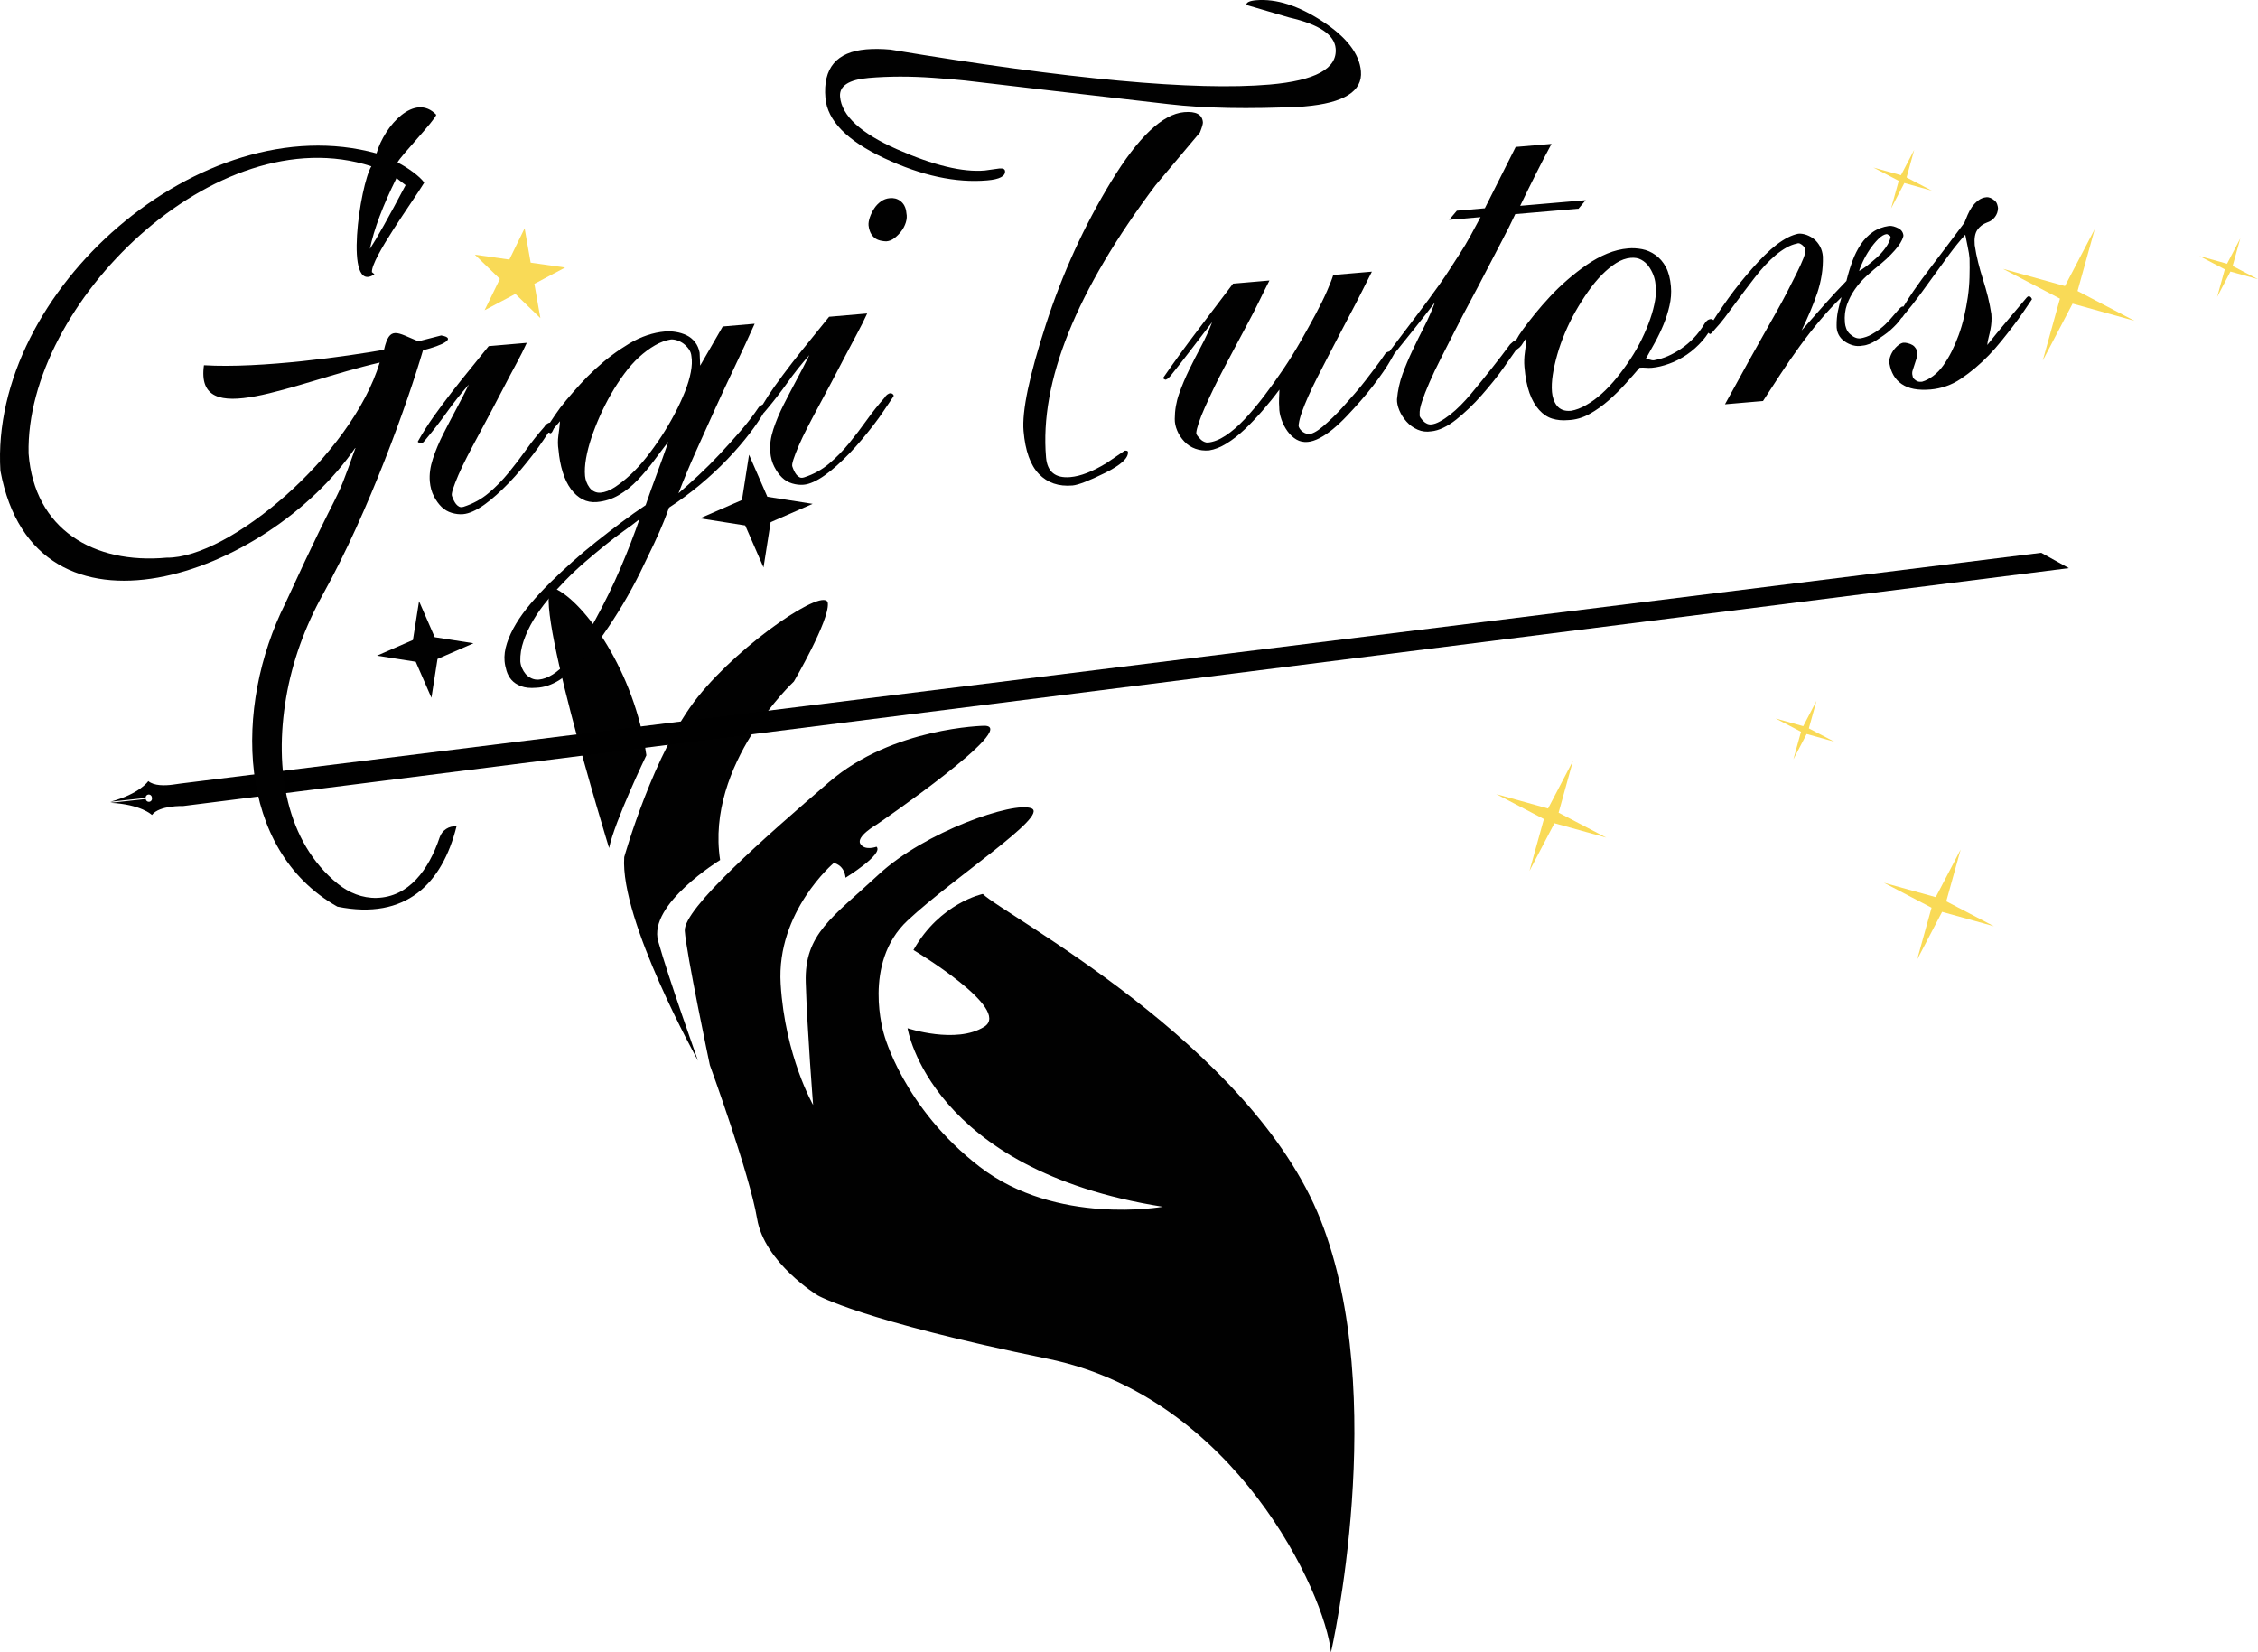 <?xml version="1.0" encoding="UTF-8"?><svg id="a" xmlns="http://www.w3.org/2000/svg" viewBox="0 0 735.16 537.96"><path d="m433.34,537.95s19.21-83.58-3.36-140.74-103.28-99.43-110-106.16c0,0-13.93,2.88-22.58,18.25,0,0,32.18,19.21,23.06,24.98-9.13,5.76-24.98.48-24.98.48,0,0,7.21,46.11,83.1,58.12,0,0-34.59,6.24-59.56-12.97s-31.22-43.23-31.22-43.23c0,0-7.21-23.06,7.69-36.99,14.89-13.93,46.11-34.1,40.35-36.51-5.76-2.4-34.71,7.55-49.78,21.55s-24.2,19.28-23.72,35.14c.48,15.85,2.4,39.87,2.4,39.87,0,0-9.13-15.85-10.57-39.39s17.29-39.39,17.29-39.39c0,0,3.36.48,3.84,4.8,0,0,12.49-7.69,10.09-10.09,0,0-3.84,1.44-5.28-.96s5.28-6.24,5.28-6.24c0,0,47.07-32.18,35.07-32.18,0,0-29.78.48-50.44,18.25-20.66,17.77-47.55,41.31-47.07,48.52s8.17,43.71,8.17,43.71c0,0,12.97,35.55,15.37,49.96s19.69,24.98,19.69,24.98c0,0,13.93,8.17,74.93,20.66s90.31,76.38,92.23,95.59h0Z" style="fill:#010101; stroke-width:0px;"/><path d="m227.26,345.33s-25.46-45.63-24.02-66.29c0,0,9.61-34.26,24.02-52.2s41.79-36.19,42.27-30.42c.48,5.76-11.05,25.46-11.05,25.46,0,0-28.82,26.9-24.02,58.12,0,0-23.54,14.41-20.17,26.42,3.36,12.01,12.97,38.91,12.97,38.91h0Z" style="fill:#010101; stroke-width:0px;"/><path d="m198.31,276.1s-27.25-88.8-17.64-84.48,25.94,26.9,29.78,54.28c0,0-10.35,21.49-12.14,30.2Z" style="fill:#010101; stroke-width:0px;"/><path d="m59.63,262.42s-7.75-.27-10.16,2.91c0,0-3.55-3.48-13.56-3.95l11.46-1.23h.08c.06.55.57.96,1.13.9s.97-.57.91-1.13l-.04-.34c-.06-.56-.57-.97-1.13-.91s-.97.57-.91,1.13h-.08l-11.46,1.24c9.68-2.58,12.41-6.74,12.41-6.74,1.87,1.6,5.46,1.49,7.93,1.16l2.63-.37,605.74-75.12,9,5L59.63,262.42Z" style="stroke-width:0px;"/><polygon points="665.08 117.4 670.68 97.23 652.14 87.53 672.31 93.13 682.01 74.58 676.41 94.75 694.96 104.45 674.79 98.85 665.08 117.4" style="fill:#f9da57; stroke-width:0px;"/><polygon points="497.97 283.53 502.66 266.66 487.14 258.54 504.01 263.23 512.13 247.71 507.45 264.58 522.96 272.7 506.09 268.02 497.97 283.53" style="fill:#f9da57; stroke-width:0px;"/><polygon points="624.19 312.39 628.88 295.52 613.36 287.4 630.24 292.09 638.36 276.57 633.67 293.44 649.19 301.56 632.31 296.88 624.19 312.39" style="fill:#f9da57; stroke-width:0px;"/><polygon points="583.89 247.23 586.38 238.24 578.12 233.92 587.1 236.42 591.42 228.16 588.93 237.14 597.19 241.46 588.21 238.97 583.89 247.23" style="fill:#f9da57; stroke-width:0px;"/><polygon points="721.86 96.68 724.35 87.69 716.09 83.37 725.08 85.86 729.4 77.6 726.9 86.59 735.16 90.91 726.18 88.41 721.86 96.68" style="fill:#f9da57; stroke-width:0px;"/><polygon points="615.7 67.85 618.2 58.87 609.94 54.55 618.92 57.04 623.24 48.78 620.75 57.77 629.01 62.09 620.02 59.59 615.7 67.85" style="fill:#f9da57; stroke-width:0px;"/><polygon points="248.59 184.74 242.63 171.07 227.89 168.75 241.57 162.79 243.88 148.05 249.84 161.73 264.58 164.04 250.91 170 248.59 184.74" style="fill:#010101; stroke-width:0px;"/><polygon points="140.46 227.17 135.35 215.45 122.73 213.47 134.44 208.36 136.43 195.73 141.53 207.45 154.16 209.43 142.44 214.54 140.46 227.17" style="fill:#010101; stroke-width:0px;"/><path d="m143.15,272.6c-3.6,10.71-10.13,19.45-20.51,19.73-4.61.13-9.05-1.66-12.64-4.56-16.82-13.61-20.82-37.31-16.86-60.58,2.01-11.84,6.18-23.23,12.02-33.73,15.08-27.14,27.66-62.74,32.56-79.43,6.42-1.59,11.09-3.95,5.92-4.82l-7.44,1.91c-6.92-2.82-9.35-5.25-11.17,2.74-11.44,2.06-40.11,6.18-58.63,5.05-3.03,21.54,28.86,5.67,57.22-.87-9.15,30.23-49.12,63.78-69.31,63.52-23.84,2.19-43.13-9.23-45-33.9-1.12-48.72,60.99-110.04,111.6-93.52-3.67,5.91-9.11,42.09,1,35.15l-.82-.69c-.29-4.43,13.34-23.04,17.01-29.1-1.14-1.97-5.88-5.27-8.68-6.6.79-1.87,12.25-13.8,12.61-15.54-6.94-7.31-16.8,3.42-19.45,12.58C65.59,34.19-3.43,94.65.13,153.26c11.25,60.77,86.79,34.58,115.7-7.69-7.94,22.33-3.03,7.5-22.93,50.85-16.88,33.74-15.93,80.23,16.94,98.76,22.39,4.53,34.18-7.61,38.79-26.13-2.43-.24-4.7,1.23-5.48,3.55h0Zm-14.07-214.61l2.98,2.28c-5.52,10.45-9.4,17.37-11.64,20.78,1.31-6.36,4.2-14.05,8.66-23.05h0Z" style="fill:#010101; stroke-width:0px;"/><path d="m289.89,128.03c-.36.03-.72.19-1.06.46-.34.28-.62.6-.83.99-2.01,2.26-3.94,4.69-5.8,7.29-1.86,2.61-3.78,5.13-5.78,7.57-1.99,2.44-4.16,4.65-6.5,6.62-2.34,1.98-5.06,3.47-8.15,4.47-.6.18-1.09.16-1.47-.06-.39-.21-.72-.49-.99-.83-.28-.34-.52-.75-.75-1.22-.22-.47-.42-.94-.58-1.42-.15-.35-.04-1.13.35-2.32.39-1.2.96-2.68,1.73-4.47.77-1.78,1.72-3.79,2.88-6.03,1.15-2.24,2.39-4.58,3.71-7.02,1.32-2.44,2.69-5,4.11-7.7,1.42-2.69,2.81-5.35,4.18-7.98,1.36-2.62,2.71-5.16,4.03-7.6s2.44-4.68,3.37-6.72l-12.4,1.07c-1.99,2.5-4.01,5-6.06,7.5s-4.06,5.03-6.05,7.59c-1.98,2.56-3.9,5.14-5.76,7.75-1.31,1.84-2.53,3.76-3.71,5.71-.15.06-.3.14-.46.25-.29.21-.55.39-.78.53-1.73,2.6-3.72,5.19-5.94,7.77-2.23,2.58-4.49,5.1-6.79,7.56-2.3,2.46-4.61,4.77-6.93,6.93-2.32,2.16-4.51,4.12-6.56,5.89,1.7-4.43,3.57-8.94,5.63-13.52,2.05-4.59,4.13-9.2,6.24-13.85,2.11-4.65,4.28-9.3,6.51-13.97,2.23-4.66,4.37-9.28,6.43-13.87l-10.39.89-7.35,12.75c-.06-.73-.09-1.43-.09-2.1s-.03-1.37-.09-2.1c-.24-1.32-.74-2.48-1.49-3.45-.76-.97-1.68-1.72-2.76-2.24-1.09-.52-2.25-.88-3.49-1.08-1.24-.2-2.41-.25-3.5-.16-1.95.17-3.9.58-5.86,1.24-1.96.66-3.91,1.56-5.83,2.71s-3.8,2.41-5.64,3.79-3.64,2.88-5.4,4.5-3.42,3.29-4.99,5.02c-1.57,1.73-3.04,3.42-4.43,5.07-1.39,1.65-2.63,3.29-3.71,4.91-.57.86-1.11,1.67-1.63,2.44h0c-.36.03-.72.19-1.06.46-.34.28-.62.61-.83.99-2.01,2.26-3.94,4.69-5.8,7.29-1.86,2.61-3.78,5.13-5.78,7.57-1.99,2.44-4.16,4.65-6.5,6.62-2.34,1.98-5.06,3.47-8.15,4.47-.6.18-1.09.16-1.47-.05s-.72-.49-.99-.83c-.28-.34-.52-.75-.75-1.22-.22-.47-.42-.94-.58-1.42-.15-.36-.04-1.13.35-2.33s.96-2.68,1.73-4.47c.77-1.78,1.72-3.79,2.88-6.03,1.15-2.24,2.39-4.58,3.71-7.02s2.69-5.01,4.11-7.7,2.81-5.35,4.18-7.98c1.36-2.63,2.71-5.16,4.03-7.6,1.32-2.44,2.44-4.68,3.37-6.72l-12.4,1.07c-1.99,2.5-4.01,5-6.06,7.5s-4.06,5.03-6.05,7.59c-1.98,2.56-3.9,5.14-5.76,7.75s-3.58,5.33-5.17,8.16c-.11.13,0,.28.31.43.32.15.6.22.84.2.24-.02.5-.19.78-.53.28-.33.53-.63.75-.89,2.44-2.9,4.7-5.82,6.78-8.75,2.07-2.93,4.45-5.92,7.12-8.97-1.25,2.56-2.61,5.22-4.09,7.97-1.48,2.76-2.9,5.48-4.26,8.17s-2.48,5.36-3.35,8c-.87,2.65-1.21,5.13-1.01,7.43.16,1.82.6,3.43,1.34,4.84.73,1.41,1.57,2.56,2.5,3.46.93.9,2.03,1.54,3.29,1.92s2.49.52,3.71.42c.97-.08,2.05-.39,3.23-.92s2.4-1.25,3.67-2.15,2.59-1.97,3.95-3.19,2.72-2.53,4.07-3.93,2.69-2.89,4.02-4.48,2.6-3.16,3.82-4.74c1.21-1.57,2.36-3.17,3.44-4.79.54-.81,1.07-1.6,1.58-2.36.02,0,.03,0,.05.02.25.04.44.11.57.23.24-.02.47-.22.68-.61.21-.39.37-.7.47-.96.33-.4.67-.79,1-1.19.33-.4.67-.79,1-1.19-.12,1.48-.29,3.03-.52,4.63-.23,1.61-.21,3.2.04,4.77.22,2.55.67,4.93,1.35,7.14.68,2.21,1.57,4.06,2.68,5.55,1.11,1.5,2.37,2.61,3.78,3.35,1.41.73,2.96,1.03,4.67.88,2.55-.22,4.94-.98,7.15-2.27,2.21-1.29,4.27-2.94,6.18-4.94,1.91-2,3.69-4.11,5.33-6.34,1.65-2.22,3.18-4.25,4.62-6.09-1.18,3.41-2.41,6.85-3.7,10.33s-2.53,6.92-3.7,10.33c-2.55,1.69-5.2,3.57-7.96,5.64-2.76,2.07-5.49,4.17-8.18,6.31-2.69,2.13-5.29,4.31-7.79,6.55s-4.91,4.49-7.22,6.77-4.41,4.54-6.3,6.79c-1.89,2.24-3.48,4.43-4.76,6.56s-2.27,4.23-2.94,6.31c-.68,2.08-.94,4.03-.78,5.85.08.97.3,2.02.64,3.16.35,1.13.89,2.13,1.64,2.98.75.85,1.78,1.53,3.11,2.03s2.97.66,4.91.5c2.56-.1,5.12-.96,7.67-2.59,2.55-1.63,5.01-3.71,7.36-6.24s4.65-5.39,6.88-8.58c2.23-3.2,4.37-6.5,6.4-9.92s3.88-6.83,5.55-10.21c1.66-3.39,3.17-6.52,4.52-9.39,1.34-2.87,2.42-5.32,3.22-7.35s1.35-3.48,1.64-4.37c3.48-2.26,6.82-4.72,10.02-7.38s6.17-5.43,8.93-8.3c2.75-2.87,5.23-5.74,7.43-8.63,1.72-2.26,3.18-4.41,4.39-6.47.08-.07.17-.16.26-.26.28-.33.53-.62.75-.89,2.44-2.9,4.7-5.82,6.78-8.76,2.07-2.93,4.45-5.92,7.12-8.97-1.25,2.56-2.61,5.22-4.09,7.97-1.48,2.76-2.9,5.48-4.26,8.17s-2.48,5.36-3.35,8c-.87,2.65-1.21,5.13-1.01,7.43.16,1.82.6,3.44,1.34,4.84.73,1.41,1.57,2.56,2.5,3.46.93.9,2.03,1.54,3.29,1.92s2.49.52,3.71.42c.97-.08,2.05-.39,3.23-.92,1.18-.53,2.4-1.25,3.67-2.15,1.27-.9,2.59-1.97,3.95-3.19,1.37-1.22,2.72-2.53,4.07-3.93s2.69-2.89,4.02-4.48,2.6-3.16,3.82-4.74c1.21-1.57,2.36-3.17,3.44-4.8,1.08-1.62,2.12-3.15,3.09-4.58.1-.25.02-.49-.24-.71-.27-.22-.52-.32-.76-.3h-.03Zm-84.43,48.5c-1.05,2.72-2.19,5.51-3.41,8.37s-2.54,5.73-3.94,8.6c-1.41,2.87-2.85,5.66-4.33,8.36s-3.01,5.22-4.58,7.56-3.11,4.37-4.62,6.09-3.04,3.08-4.61,4.07-3.08,1.55-4.54,1.68c-.85.07-1.66-.07-2.43-.43-.76-.37-1.38-.83-1.87-1.4-.48-.57-.87-1.21-1.18-1.92-.31-.71-.49-1.43-.55-2.16-.07-2.2.29-4.43,1.08-6.7.79-2.27,1.84-4.54,3.18-6.79,1.34-2.26,2.92-4.48,4.75-6.65,1.83-2.18,3.76-4.3,5.79-6.37,2.03-2.08,4.15-4.06,6.37-5.97s4.39-3.71,6.51-5.43c2.12-1.71,4.15-3.27,6.12-4.66,1.96-1.39,3.63-2.64,5-3.74-.79,2.27-1.7,4.77-2.75,7.49h.01Zm9.89-34.46c-1.57,2.4-3.21,4.68-4.92,6.85-1.71,2.17-3.45,4.06-5.2,5.68-1.76,1.62-3.45,2.96-5.07,4.02-1.62,1.06-3.16,1.65-4.62,1.78-.73.06-1.41-.06-2.05-.37s-1.17-.75-1.58-1.33c-.42-.58-.75-1.19-.99-1.84s-.39-1.28-.44-1.89c-.15-1.7-.04-3.61.33-5.72s.94-4.33,1.72-6.67c.78-2.33,1.71-4.71,2.78-7.12,1.08-2.42,2.28-4.79,3.61-7.11,1.33-2.32,2.76-4.52,4.3-6.61,1.53-2.09,3.15-3.91,4.85-5.47,1.7-1.55,3.43-2.83,5.18-3.84,1.75-1,3.47-1.64,5.16-1.91.61-.05,1.29.04,2.04.28s1.46.61,2.12,1.1c.65.5,1.22,1.09,1.71,1.78s.77,1.47.84,2.32c.25,1.45.18,3.17-.2,5.16-.38,1.99-1.02,4.13-1.93,6.41-.91,2.28-2.02,4.67-3.33,7.17-1.32,2.5-2.76,4.95-4.32,7.35v-.02Z" style="fill:#010101; stroke-width:0px;"/><path d="m294.45,66.95c-.36-.64-.81-1.15-1.33-1.54-.52-.38-1.07-.64-1.63-.78-.56-.13-1.15-.18-1.75-.12-1.09.09-2.07.45-2.94,1.08-.87.62-1.6,1.39-2.19,2.3s-1.06,1.87-1.41,2.88c-.34,1.01-.48,1.88-.42,2.61.05.61.2,1.24.44,1.89s.59,1.24,1.07,1.75c.47.51,1.06.89,1.75,1.13.69.25,1.53.39,2.52.43.97-.08,1.86-.43,2.66-1.06.8-.62,1.54-1.35,2.2-2.21.66-.85,1.16-1.81,1.5-2.88.33-1.07.4-2.08.19-3.05-.08-.97-.31-1.78-.67-2.42h.01Z" style="fill:#010101; stroke-width:0px;"/><path d="m390.67,43.15c.69-1.75,1.02-2.87.97-3.37-.22-2.51-2.25-3.6-6.1-3.27-7.03.61-14.95,8.12-23.74,22.54-8.79,14.42-15.89,29.96-21.29,46.62s-7.82,28.22-7.26,34.66c.55,6.44,2.22,11.11,5,13.99s6.43,4.13,10.95,3.74c1.84-.16,5.35-1.52,10.53-4.07,5.18-2.56,7.68-4.84,7.51-6.85-.03-.34-.38-.47-1.05-.42l-5.98,4.06c-4.49,2.74-8.41,4.27-11.75,4.55-4.86.42-7.49-1.72-7.89-6.41-2.12-24.62,9.76-54.15,35.64-88.6l14.46-17.19v.02Z" style="fill:#010101; stroke-width:0px;"/><path d="m325.38,54.85l-4.75.66c-7.2.62-16.72-1.68-28.56-6.9s-18.02-10.93-18.56-17.12c-.3-3.52,2.81-5.56,9.34-6.12,6.53-.56,13.53-.57,21-.04,4.24.31,7.68.6,10.32.88,2.64.28,6.17.7,10.61,1.24,4.43.55,23.01,2.7,55.72,6.46,11.59,1.36,26.03,1.64,43.34.82l1-.09c12.72-1.1,18.81-4.91,18.25-11.44-.49-5.69-4.67-11.11-12.53-16.25-7.87-5.14-15.06-7.43-21.6-6.87-2.18.19-3.23.7-3.16,1.54l14.02,4.1c9.63,2.21,14.65,5.57,15.04,10.09.56,6.53-6.61,10.44-21.51,11.72-24.28,2.09-65.43-1.7-123.45-11.38-2.89-.26-5.51-.28-7.85-.08-9.71.84-14.15,6.12-13.31,15.83.64,7.37,7.02,13.9,19.15,19.6,12.13,5.7,23.3,8.11,33.52,7.23,4.02-.34,5.96-1.36,5.81-3.03-.06-.67-.68-.95-1.84-.85h0Z" style="fill:#010101; stroke-width:0px;"/><path d="m661.3,96.86c-.27-.28-.53-.41-.77-.39-.25.02-.48.16-.7.43-.22.27-.39.47-.5.59-2.11,2.51-4.19,4.98-6.25,7.42-2.06,2.44-4.08,4.91-6.06,7.41.06-.74.2-1.55.43-2.43.23-.87.43-1.75.6-2.62s.28-1.7.33-2.51c.05-.8.04-1.63-.03-2.48-.29-1.93-.67-3.83-1.13-5.69-.47-1.86-.99-3.71-1.58-5.56s-1.12-3.7-1.58-5.56c-.47-1.86-.85-3.75-1.13-5.69-.19-2.19.1-3.83.86-4.94.76-1.1,1.79-1.9,3.1-2.38,1.07-.34,1.94-.93,2.6-1.79.66-.85,1-1.83,1.03-2.93-.03-.36-.13-.79-.29-1.26s-.44-.88-.84-1.21-.82-.6-1.26-.81c-.45-.2-.91-.29-1.4-.25-.97.08-1.86.43-2.66,1.05s-1.48,1.32-2.02,2.1c-.55.78-1.02,1.65-1.43,2.6s-.76,1.81-1.06,2.57c-1.87,2.49-3.71,4.94-5.52,7.36s-3.65,4.85-5.52,7.27c-1.87,2.43-3.71,4.94-5.5,7.54-1.14,1.66-2.23,3.37-3.29,5.12-.07-.02-.14-.05-.22-.04-.25.02-.48.13-.71.34-.23.2-.4.37-.51.5-1.11,1.32-2.14,2.51-3.09,3.57s-1.91,1.97-2.89,2.73c-.98.76-1.99,1.43-3.04,2.01s-2.24.99-3.57,1.23c-.61.05-1.2-.05-1.77-.31-.57-.25-1.13-.64-1.66-1.14-.53-.5-.92-1.08-1.16-1.74-.24-.65-.39-1.28-.44-1.89-.19-2.19.04-4.16.68-5.93.64-1.77,1.51-3.44,2.6-5,1.09-1.56,2.37-3.02,3.85-4.37,1.47-1.35,3.07-2.71,4.79-4.08,1.14-.95,2.16-1.9,3.06-2.84.9-.93,1.65-1.79,2.26-2.58.6-.79,1.06-1.53,1.37-2.23.31-.7.45-1.17.43-1.41-.04-.48-.2-.93-.48-1.34-.28-.4-.68-.74-1.19-1s-1.02-.46-1.52-.6-1-.19-1.48-.15c-2.06.3-3.84.97-5.33,2.02-1.5,1.05-2.8,2.38-3.88,4.01-1.09,1.63-2,3.45-2.74,5.47-.74,2.03-1.39,4.16-1.93,6.41-2.48,2.54-4.91,5.17-7.31,7.88-2.4,2.72-4.83,5.47-7.28,8.25,1.03-2.17,1.99-4.27,2.85-6.31.86-2.03,1.61-4,2.25-5.89.63-1.89,1.11-3.83,1.43-5.82.32-1.98.45-4.02.39-6.09-.1-1.21-.41-2.29-.92-3.23-.51-.93-1.13-1.71-1.85-2.32-.73-.61-1.56-1.09-2.51-1.44-.95-.34-1.85-.48-2.7-.41-1.08.22-2.21.62-3.38,1.21s-2.39,1.37-3.66,2.33c-1.26.97-2.57,2.12-3.92,3.46-1.36,1.34-2.7,2.77-4.04,4.3-1.34,1.52-2.67,3.11-4,4.75-1.33,1.65-2.62,3.35-3.88,5.11s-2.45,3.49-3.59,5.18c-.41.61-.79,1.21-1.17,1.82-.02-.02-.04-.04-.06-.06-.27-.22-.52-.32-.76-.3-.49.04-.9.2-1.24.48-.34.28-.62.61-.83.99-1.07,1.81-2.25,3.38-3.54,4.71-1.29,1.34-2.66,2.5-4.11,3.48s-2.88,1.78-4.29,2.39c-1.42.61-2.79,1.04-4.11,1.27-.48.17-1,.15-1.57-.05-.57-.19-1.1-.27-1.58-.23.96-1.67,1.97-3.48,3.02-5.4,1.06-1.93,1.99-3.87,2.8-5.84s1.46-4.01,1.95-6.14c.49-2.12.65-4.22.47-6.28-.22-2.55-.77-4.65-1.64-6.29-.88-1.64-2-2.95-3.37-3.93s-2.83-1.62-4.39-1.92c-1.56-.29-3.06-.38-4.52-.25-2.31.2-4.59.76-6.83,1.69-2.25.93-4.44,2.13-6.58,3.6s-4.23,3.09-6.28,4.86c-2.05,1.77-3.98,3.62-5.77,5.55-1.79,1.93-3.44,3.82-4.93,5.66s-2.79,3.52-3.88,5.02c-.96,1.31-1.68,2.46-2.2,3.45-.36.08-.69.23-.95.49-.34.34-.68.64-1.02.91-.88,1.18-1.81,2.42-2.8,3.73-.99,1.31-2.04,2.66-3.14,4.03-1.11,1.38-2.24,2.8-3.4,4.24-1.16,1.45-2.3,2.83-3.41,4.15-1.11,1.32-2.23,2.55-3.36,3.69-1.13,1.14-2.26,2.16-3.41,3.05-1.15.9-2.25,1.64-3.3,2.21-1.05.58-2,.91-2.85.98-.49.04-.95-.04-1.4-.25-.45-.2-.84-.48-1.17-.82-.34-.34-.64-.71-.92-1.11s-.37-.79-.28-1.17c-.08-.97.17-2.34.75-4.1.58-1.76,1.38-3.82,2.41-6.18,1.02-2.35,2.26-4.97,3.73-7.85,1.46-2.88,3.01-5.92,4.63-9.12,1.62-3.2,3.33-6.47,5.12-9.81s3.53-6.64,5.21-9.91,3.33-6.44,4.96-9.52,3.07-5.96,4.31-8.63l20.6-1.77,2.33-2.77-21.33,1.84c1.66-3.45,3.33-6.84,5-10.16,1.67-3.33,3.4-6.66,5.2-10l-11.67,1c-1.67,3.33-3.35,6.66-5.02,9.98-1.67,3.33-3.35,6.66-5.02,9.98l-9.11.79-2.5,2.97,10.21-.88c-1.16,2.18-2.27,4.23-3.32,6.16-1.06,1.93-2.15,3.77-3.29,5.52s-2.24,3.47-3.32,5.15c-1.08,1.69-2.22,3.38-3.42,5.07-1.2,1.7-2.43,3.4-3.69,5.09-1.26,1.7-2.63,3.53-4.12,5.5-1.48,1.96-3.02,4-4.61,6.09-1.24,1.63-2.54,3.36-3.88,5.14-.24.05-.48.11-.71.21-.35.15-.64.42-.85.81-.87,1.3-1.82,2.64-2.87,4.01-1.05,1.38-2.15,2.82-3.3,4.33-1.16,1.51-2.35,2.96-3.57,4.35-1.23,1.39-2.43,2.75-3.6,4.08s-2.35,2.56-3.54,3.7-2.27,2.12-3.23,2.94c-.97.82-1.87,1.45-2.68,1.88-.82.44-1.48.62-1.97.54-.37.03-.77-.05-1.22-.26-.45-.21-.84-.48-1.17-.82-.34-.34-.58-.68-.73-1.04-.15-.36-.19-.72-.09-1.09.15-1.11.49-2.43,1.04-3.95.54-1.51,1.22-3.2,2.04-5.04.82-1.85,1.78-3.86,2.88-6.03s2.25-4.42,3.46-6.73c1.21-2.31,2.44-4.68,3.7-7.11s2.52-4.84,3.78-7.21c1.26-2.37,2.47-4.71,3.62-7.01s2.25-4.48,3.29-6.53l-12.58,1.08c-.38,1.26-1.06,3-2.03,5.22-.97,2.23-2.2,4.72-3.67,7.48-1.48,2.76-3.09,5.68-4.85,8.77-1.75,3.09-3.66,6.16-5.72,9.22-2.06,3.05-4.17,5.99-6.31,8.81-2.15,2.82-4.26,5.33-6.33,7.52-2.08,2.2-4.13,3.97-6.16,5.3-2.03,1.34-3.95,2.08-5.77,2.24-.36.03-.77-.05-1.22-.26-.45-.2-.84-.48-1.17-.82-.34-.34-.64-.68-.91-1.02-.28-.34-.43-.7-.46-1.06.06-.74.33-1.83.82-3.28.48-1.45,1.14-3.1,1.96-4.94.82-1.84,1.75-3.85,2.79-6.02,1.03-2.17,2.19-4.44,3.45-6.82,1.26-2.37,2.55-4.81,3.87-7.31,1.31-2.5,2.63-4.97,3.95-7.41s2.55-4.84,3.7-7.2c1.14-2.36,2.24-4.57,3.29-6.62l-11.85,1.02c-3.85,5.11-7.69,10.18-11.54,15.23-3.85,5.05-7.57,10.17-11.16,15.38-.11.13-.04.28.22.44s.45.24.57.23c.35-.15.64-.33.87-.53.23-.2.45-.43.67-.7,2.32-2.89,4.58-5.78,6.78-8.66,2.2-2.88,4.45-5.83,6.77-8.85-1,2.66-2.18,5.27-3.55,7.83-1.37,2.57-2.68,5.13-3.93,7.68-1.25,2.56-2.34,5.16-3.27,7.81-.94,2.65-1.4,5.39-1.41,8.2-.02,1.23.24,2.49.79,3.79.54,1.3,1.32,2.49,2.33,3.56,1.01,1.08,2.21,1.86,3.6,2.35s2.87.67,4.45.54c1.81-.28,3.71-1.02,5.68-2.24,1.98-1.21,3.95-2.76,5.94-4.64,1.98-1.88,3.94-3.95,5.89-6.2s3.75-4.48,5.39-6.71c-.04.98-.08,1.96-.11,2.95-.04.98-.02,1.9.05,2.75-.02,1.23.22,2.55.71,3.98s1.15,2.72,1.99,3.87c.83,1.15,1.8,2.05,2.89,2.69,1.09.64,2.31.9,3.65.79,1.21-.1,2.53-.53,3.93-1.26,1.41-.73,2.85-1.71,4.34-2.94,1.48-1.23,2.99-2.64,4.5-4.24,1.52-1.6,3-3.22,4.45-4.88,1.45-1.65,2.81-3.3,4.07-4.94s2.39-3.17,3.37-4.61c.98-1.43,1.76-2.66,2.34-3.69s.98-1.74,1.2-2.12v-.02c2.16-2.69,4.31-5.38,6.47-8.06,2.32-2.89,4.58-5.78,6.78-8.67-1,2.66-2.15,5.27-3.46,7.83-1.31,2.56-2.59,5.15-3.83,7.77-1.24,2.62-2.34,5.22-3.28,7.81s-1.53,5.3-1.78,8.14c-.03,1.1.23,2.31.77,3.61.54,1.3,1.32,2.52,2.33,3.65,1.02,1.14,2.22,2.01,3.62,2.62s2.88.79,4.45.54c1.21-.11,2.53-.49,3.94-1.17,1.41-.67,2.8-1.56,4.18-2.66,1.37-1.1,2.77-2.32,4.18-3.66s2.79-2.78,4.13-4.31c1.34-1.52,2.64-3.07,3.91-4.65s2.42-3.11,3.46-4.61c1.03-1.5,2.01-2.9,2.94-4.2.3-.43.58-.83.84-1.21.11-.05.24-.12.41-.27.23-.2.46-.37.69-.52.45-.41.84-.9,1.16-1.48s.7-1.13,1.14-1.66c-.11,1.6-.28,3.18-.51,4.73s-.28,3.12-.15,4.7c.29,3.4.84,6.23,1.65,8.49.81,2.26,1.85,4.1,3.14,5.51,1.28,1.42,2.71,2.37,4.28,2.85,1.57.48,3.27.64,5.09.48,2.44-.09,4.77-.75,6.99-1.98s4.32-2.73,6.32-4.49c1.99-1.76,3.85-3.6,5.58-5.53,1.73-1.92,3.21-3.61,4.43-5.06.73-.06,1.4-.06,2.02,0,.62.07,1.29.07,2.02.01,1.7-.15,3.56-.58,5.58-1.31,2.02-.72,3.95-1.72,5.8-2.98s3.55-2.79,5.11-4.57c.7-.8,1.32-1.65,1.89-2.52.24.26.46.39.67.37.23-.14.49-.38.77-.71s.53-.62.75-.89c1.01-1.07,2.04-2.29,3.08-3.66,1.04-1.37,2.09-2.78,3.13-4.22s2.14-2.91,3.29-4.42c1.15-1.5,2.28-2.98,3.38-4.42,1.1-1.44,2.24-2.79,3.41-4.06,1.18-1.26,2.34-2.37,3.48-3.33,1.14-.95,2.3-1.76,3.46-2.41,1.17-.65,2.29-1.08,3.38-1.3.36-.15.69-.15,1.01,0,.32.16.61.35.87.57s.47.48.62.77c.14.29.24.62.27.98.04.49-.19,1.37-.69,2.63-.5,1.27-1.2,2.8-2.08,4.59-.89,1.79-1.91,3.81-3.06,6.05-1.16,2.24-2.42,4.59-3.8,7.03-1.38,2.45-2.82,4.99-4.3,7.62-1.49,2.64-2.95,5.24-4.38,7.81s-2.81,5.08-4.13,7.52c-1.32,2.44-2.57,4.69-3.73,6.75l12.39-1.07c1.83-2.85,3.75-5.8,5.76-8.85,2-3.05,4.07-6.04,6.2-8.98s4.34-5.76,6.62-8.47c2.27-2.7,4.6-5.2,6.98-7.49-.48,1.51-.87,3.01-1.17,4.51-.3,1.49-.44,3.04-.43,4.63-.03,1.1.18,2.1.62,2.98.44.88,1.09,1.62,1.93,2.22.85.6,1.77,1.04,2.78,1.32,1,.28,2.05.31,3.13.1.73-.06,1.48-.25,2.25-.56s1.53-.71,2.28-1.21c.75-.49,1.53-1.02,2.34-1.58.81-.56,1.55-1.15,2.24-1.75.68-.61,1.33-1.25,1.95-1.91.61-.66,1.11-1.29,1.49-1.87.04-.05.06-.1.1-.15.15-.06.3-.17.41-.35.16-.26.3-.45.41-.59,1.77-2.11,3.49-4.28,5.13-6.5,1.65-2.22,3.26-4.44,4.84-6.66s3.2-4.44,4.84-6.66c1.65-2.22,3.36-4.33,5.15-6.32.23,1.2.49,2.53.8,3.97s.51,2.71.6,3.81c.04,1.96.04,4.01-.02,6.15-.06,2.15-.25,4.28-.55,6.38-.31,2.11-.71,4.22-1.2,6.35s-1.09,4.13-1.78,6.03c-.7,1.9-1.46,3.68-2.29,5.34-.84,1.66-1.75,3.18-2.73,4.55s-2.08,2.51-3.29,3.41c-1.21.9-2.41,1.53-3.6,1.87-.36.03-.7.03-1.01,0s-.63-.16-.95-.38c-.33-.22-.59-.44-.79-.67-.2-.22-.32-.52-.35-.89-.17-.6-.16-1.18.03-1.75s.39-1.16.58-1.79.38-1.23.58-1.79c.2-.57.33-1.16.4-1.78-.06-.73-.24-1.32-.52-1.79-.29-.46-.65-.83-1.1-1.1-.45-.26-.96-.47-1.52-.6-.56-.14-1.03-.19-1.39-.16-.48.04-1.04.31-1.68.79-.63.49-1.19,1.09-1.68,1.8-.49.72-.85,1.48-1.09,2.3-.23.82-.26,1.52-.09,2.12.24,1.33.68,2.55,1.32,3.65.65,1.11,1.52,2.04,2.63,2.8s2.44,1.29,3.99,1.59c1.55.29,3.36.35,5.43.18,1.7-.15,3.38-.51,5.05-1.08,1.66-.57,3.28-1.38,4.84-2.44,1.56-1.05,3.11-2.22,4.66-3.52,1.54-1.3,3.01-2.68,4.42-4.14,1.4-1.47,2.77-3.02,4.1-4.67,1.33-1.64,2.57-3.22,3.72-4.73,1.16-1.51,2.25-3.01,3.28-4.51,1.03-1.49,1.98-2.89,2.85-4.19.11-.13.03-.34-.24-.62l.03-.04Zm-54.81-11.62c.62-1.34,1.36-2.66,2.23-3.96.87-1.3,1.81-2.45,2.82-3.46,1.02-1.01,1.95-1.54,2.8-1.62.25.1.51.23.77.39.26.16.4.36.42.61-.16.99-.68,2.11-1.55,3.35s-1.88,2.37-3.01,3.38c-1.14,1.02-2.25,1.94-3.34,2.77-1.09.83-1.88,1.33-2.35,1.49.19-.63.59-1.61,1.21-2.95Zm-71.93,25.11c-1.09,2.24-2.34,4.43-3.75,6.57s-2.89,4.17-4.44,6.08-3.15,3.61-4.8,5.1c-1.65,1.49-3.34,2.74-5.09,3.74-1.75,1.01-3.41,1.64-4.98,1.9-1.09.09-2.02,0-2.78-.31-.76-.3-1.38-.77-1.86-1.4-.49-.63-.85-1.33-1.1-2.11-.25-.77-.41-1.53-.47-2.26-.15-1.7-.06-3.57.25-5.62s.8-4.23,1.46-6.55c.65-2.32,1.49-4.69,2.51-7.1,1.01-2.41,2.16-4.75,3.44-7,1.28-2.25,2.65-4.42,4.12-6.51,1.47-2.09,2.97-3.9,4.49-5.44s3.06-2.8,4.63-3.8c1.57-.99,3.14-1.55,4.72-1.69,1.34-.12,2.49.09,3.45.62.96.53,1.76,1.23,2.38,2.09.63.87,1.13,1.8,1.53,2.81.39,1.01.63,2,.71,2.97.26,1.57.22,3.32-.1,5.24-.32,1.93-.85,3.96-1.59,6.1-.73,2.15-1.65,4.34-2.74,6.57h.01Z" style="fill:#010101; stroke-width:0px;"/><path d="m170.81,74.34l1.96,11.17,11.23,1.59-10.02,5.31,1.96,11.17-8.15-7.89-10.02,5.31,4.98-10.19-8.15-7.89,11.23,1.59,4.98-10.19v.02Z" style="fill:#f9da57; stroke-width:0px;"/></svg>